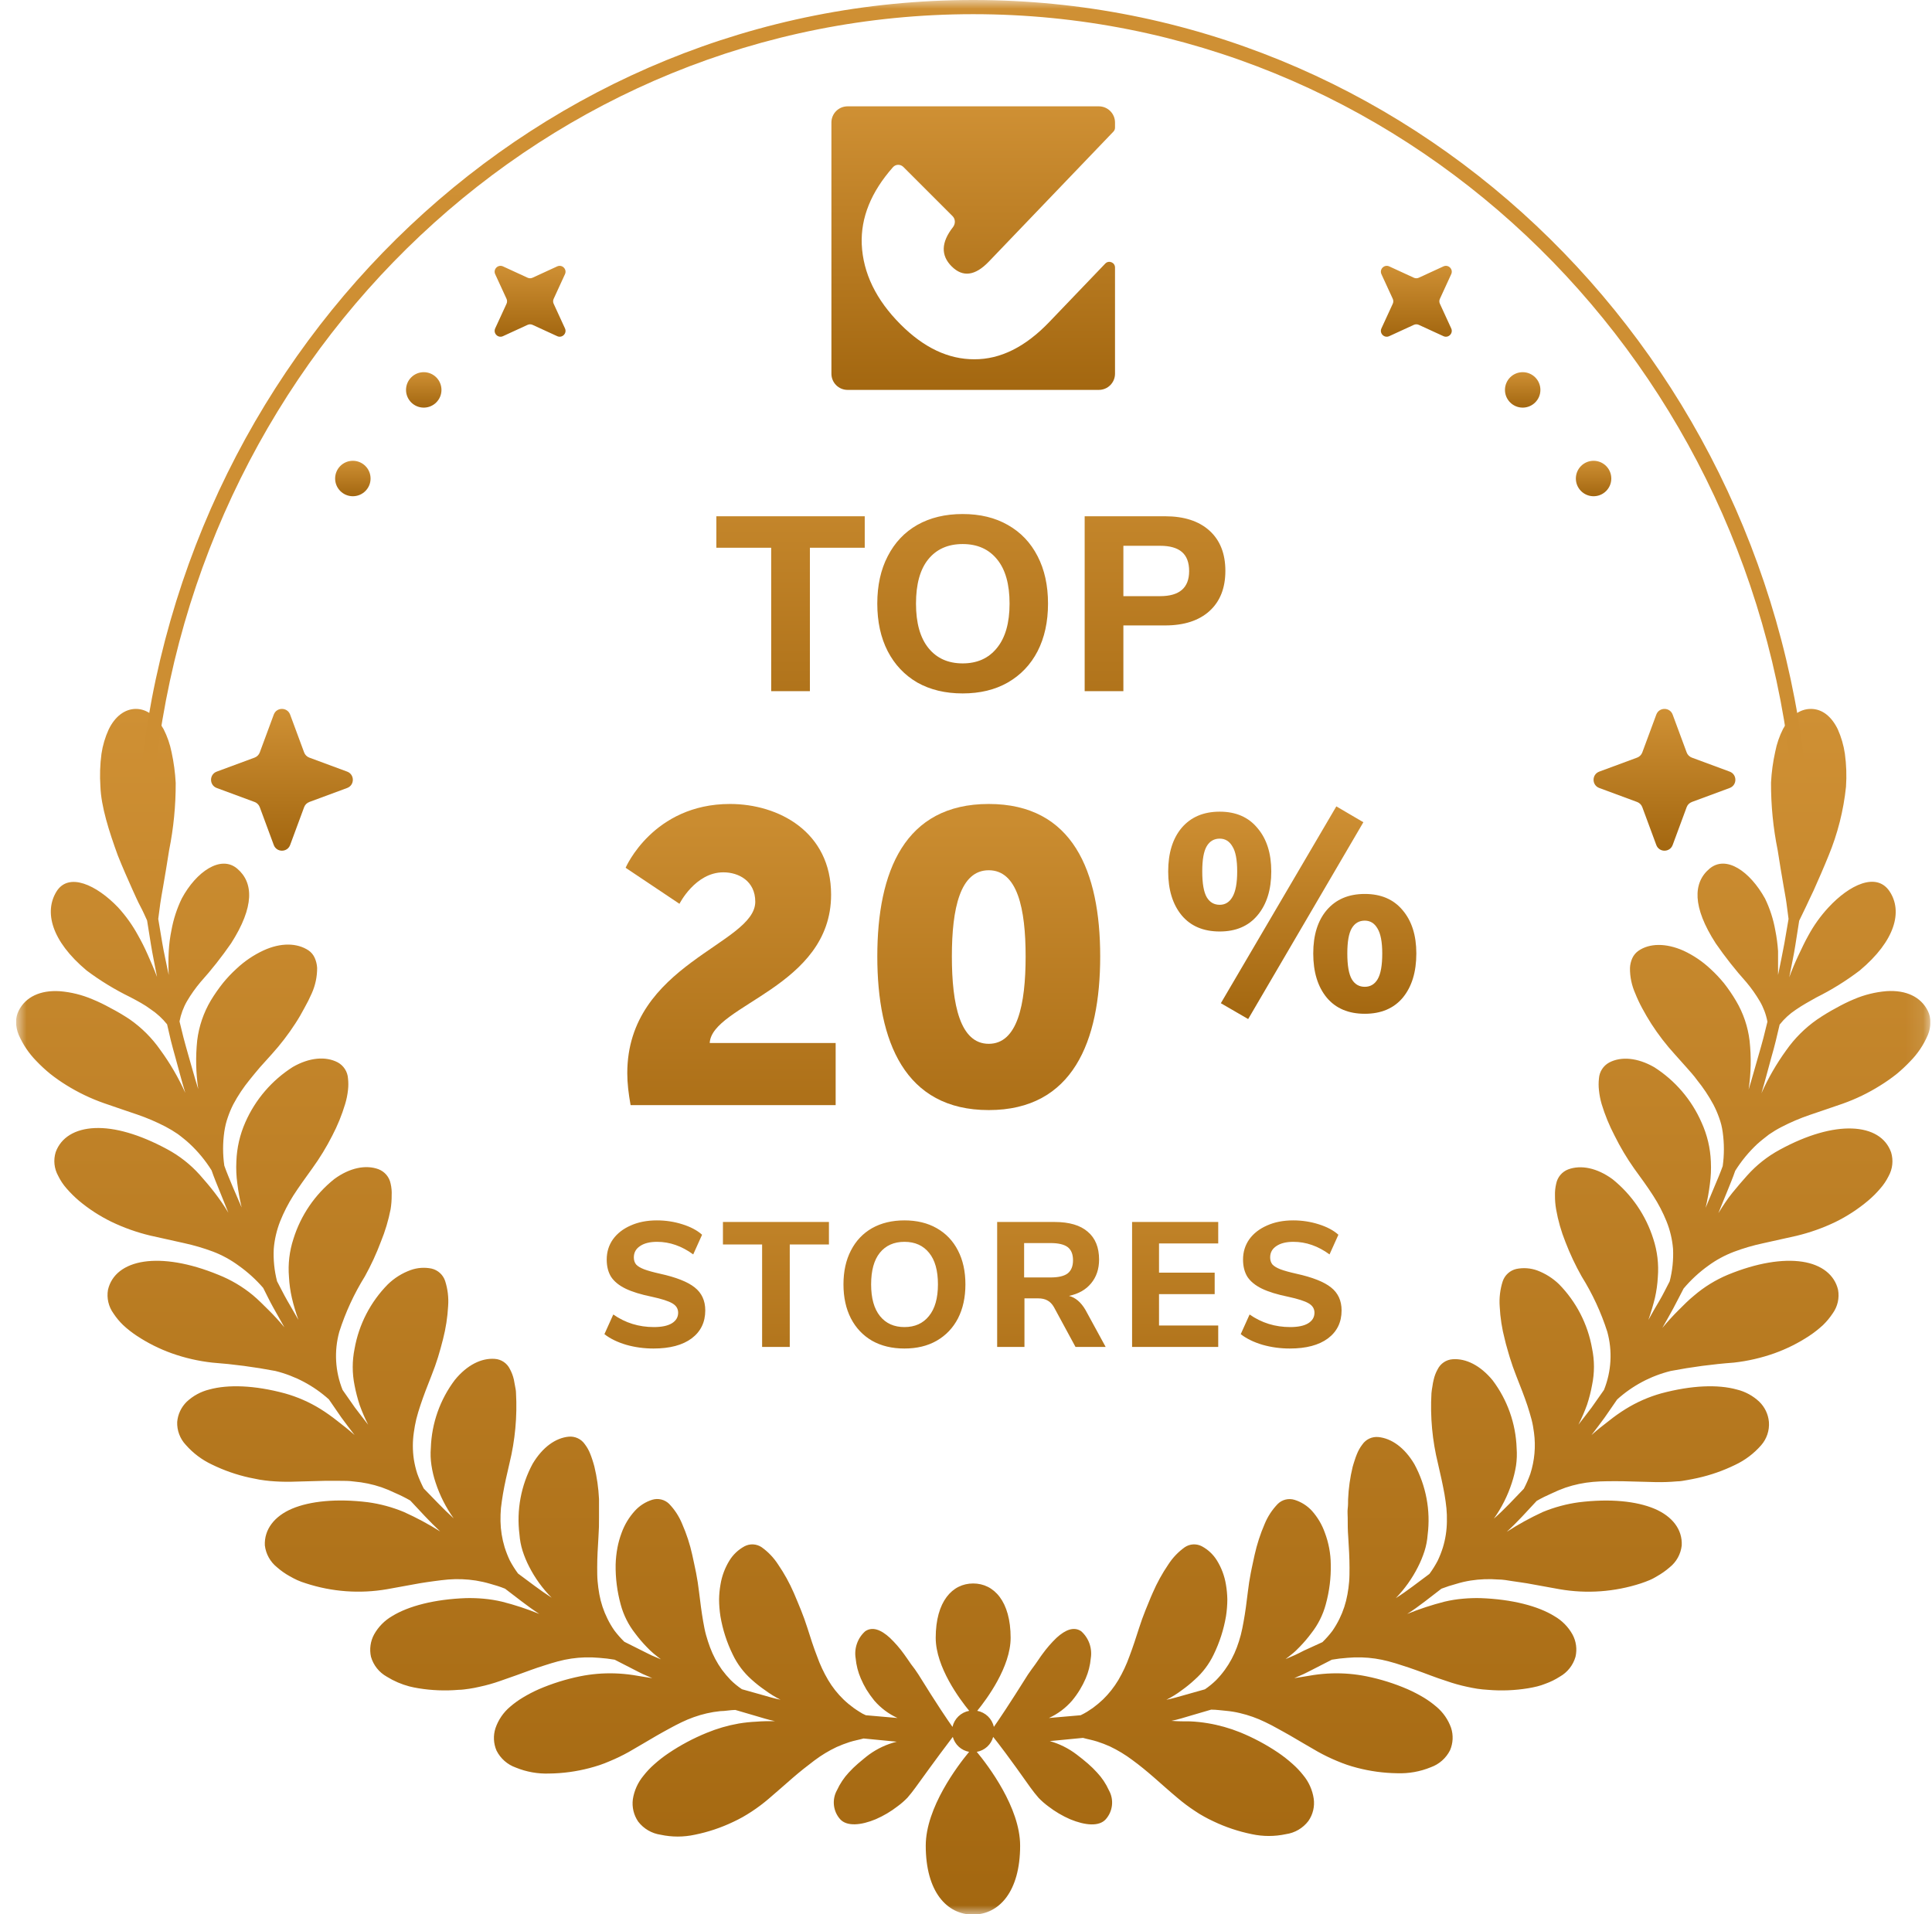 <svg xmlns="http://www.w3.org/2000/svg" fill="none" viewBox="0 0 109 108" height="108" width="109">
<g clip-path="url(#clip0_733_3921)">
<mask height="108" width="109" y="0" x="0" maskUnits="userSpaceOnUse" style="mask-type:luminance" id="mask0_733_3921">
<path fill="white" d="M108.907 0H0.907V108H108.907V0Z"></path>
</mask>
<g mask="url(#mask0_733_3921)">
<path fill="url(#paint0_linear_733_3921)" d="M108.763 57.034C108.37 56.245 107.534 55.853 106.435 55.925C105.806 55.977 105.19 56.129 104.609 56.376C104.264 56.52 103.928 56.685 103.603 56.869C103.226 57.069 102.861 57.291 102.509 57.531C101.835 58.003 101.249 58.588 100.776 59.261C100.227 60.019 99.758 60.831 99.377 61.685C99.584 60.99 99.757 60.315 99.934 59.67C100.023 59.349 100.116 59.037 100.188 58.725C100.26 58.413 100.332 58.109 100.404 57.814C100.662 57.486 100.972 57.201 101.321 56.971C101.676 56.726 102.078 56.502 102.479 56.279C103.339 55.851 104.157 55.343 104.922 54.761C106.938 53.074 107.348 51.42 106.612 50.303C105.877 49.185 104.339 49.919 103.151 51.21C102.708 51.689 102.328 52.221 102.018 52.795C101.832 53.124 101.663 53.487 101.477 53.879C101.291 54.271 101.114 54.685 100.945 55.144C101.076 54.47 101.207 53.879 101.291 53.327L101.507 51.952C101.63 51.699 101.756 51.429 101.896 51.146C102.035 50.864 102.162 50.56 102.318 50.252C102.597 49.628 102.889 48.962 103.164 48.283C103.677 47.041 104.009 45.731 104.148 44.394C104.19 43.773 104.169 43.148 104.085 42.53C104.015 42.053 103.88 41.588 103.683 41.147C103.328 40.422 102.804 40 102.166 40C101.528 40 100.987 40.422 100.602 41.118C100.392 41.529 100.242 41.968 100.154 42.421C100.027 42.992 99.948 43.574 99.918 44.158C99.913 45.44 100.039 46.719 100.294 47.975C100.399 48.667 100.518 49.362 100.632 50.025C100.687 50.353 100.754 50.678 100.793 50.982C100.831 51.285 100.869 51.581 100.907 51.851C100.843 52.226 100.767 52.694 100.674 53.213C100.581 53.732 100.45 54.343 100.315 55.014C100.315 54.537 100.315 54.09 100.315 53.668C100.289 53.273 100.237 52.88 100.159 52.492C100.049 51.87 99.855 51.267 99.579 50.699C98.734 49.173 97.39 48.228 96.452 49.012C95.514 49.797 95.468 51.167 96.799 53.23C97.329 53.998 97.908 54.732 98.531 55.427C98.815 55.765 99.069 56.126 99.292 56.507C99.497 56.861 99.64 57.247 99.715 57.65L99.491 58.556C99.415 58.864 99.317 59.172 99.229 59.492C99.043 60.125 98.865 60.796 98.654 61.479C98.789 60.567 98.808 59.642 98.709 58.725C98.614 57.932 98.355 57.168 97.948 56.481C97.743 56.132 97.514 55.796 97.264 55.477C97.031 55.193 96.778 54.925 96.507 54.676C96.057 54.253 95.542 53.904 94.981 53.643C93.984 53.2 93.063 53.221 92.446 53.643C92.292 53.749 92.169 53.895 92.091 54.065C92.013 54.24 91.968 54.429 91.96 54.621C91.955 55.117 92.058 55.607 92.26 56.059C92.375 56.348 92.508 56.63 92.657 56.903C92.809 57.186 92.978 57.477 93.164 57.768C93.559 58.38 94.004 58.958 94.496 59.497C94.724 59.754 94.952 60.003 95.159 60.239C95.366 60.475 95.582 60.711 95.742 60.939C96.094 61.372 96.403 61.836 96.668 62.327C96.792 62.565 96.899 62.811 96.989 63.065C97.035 63.195 97.078 63.326 97.112 63.461C97.145 63.596 97.171 63.731 97.192 63.883C97.281 64.518 97.281 65.162 97.192 65.797C97.052 66.189 96.888 66.573 96.723 66.961C96.558 67.349 96.397 67.75 96.228 68.151C96.335 67.687 96.416 67.24 96.469 66.809C96.526 66.39 96.544 65.967 96.524 65.544C96.494 64.779 96.315 64.027 95.996 63.33C95.435 62.05 94.505 60.965 93.325 60.214C92.378 59.674 91.461 59.598 90.789 59.952C90.624 60.041 90.485 60.17 90.384 60.327C90.282 60.484 90.223 60.664 90.21 60.85C90.185 61.072 90.185 61.295 90.21 61.517C90.237 61.781 90.288 62.042 90.362 62.297C90.549 62.913 90.794 63.511 91.093 64.081C91.411 64.724 91.779 65.342 92.192 65.928C92.589 66.472 92.957 66.978 93.27 67.467C93.566 67.925 93.818 68.409 94.022 68.914C94.222 69.41 94.346 69.933 94.39 70.466C94.419 71.084 94.355 71.702 94.2 72.3C94.009 72.663 93.832 73.038 93.621 73.393C93.409 73.747 93.198 74.114 92.999 74.477C93.147 74.055 93.27 73.633 93.367 73.241C93.456 72.851 93.511 72.455 93.532 72.056C93.59 71.331 93.504 70.601 93.278 69.909C92.861 68.582 92.06 67.408 90.975 66.535C90.096 65.894 89.192 65.717 88.473 65.983C88.301 66.05 88.148 66.159 88.03 66.301C87.912 66.442 87.832 66.612 87.797 66.793C87.745 67.009 87.722 67.232 87.729 67.455C87.727 67.716 87.748 67.977 87.793 68.235C87.903 68.864 88.079 69.481 88.317 70.074C88.574 70.745 88.881 71.396 89.234 72.022C89.842 72.998 90.328 74.044 90.679 75.139C90.98 76.226 90.914 77.382 90.493 78.428L89.796 79.419C89.555 79.748 89.297 80.064 89.052 80.385C89.237 80.022 89.4 79.647 89.538 79.263C89.658 78.9 89.753 78.53 89.821 78.154C89.964 77.471 89.964 76.766 89.821 76.083C89.58 74.714 88.929 73.45 87.953 72.457C87.601 72.119 87.184 71.857 86.728 71.685C86.35 71.549 85.942 71.52 85.549 71.6C85.371 71.641 85.207 71.727 85.072 71.85C84.937 71.972 84.837 72.128 84.779 72.3C84.633 72.756 84.576 73.236 84.61 73.713C84.641 74.343 84.737 74.968 84.898 75.577C84.936 75.746 84.982 75.919 85.033 76.088C85.084 76.256 85.126 76.429 85.181 76.598C85.287 76.939 85.405 77.285 85.54 77.623C85.777 78.226 85.997 78.778 86.174 79.31C86.259 79.575 86.339 79.837 86.406 80.09C86.474 80.343 86.512 80.592 86.546 80.841C86.65 81.619 86.579 82.412 86.339 83.16C86.236 83.449 86.113 83.731 85.971 84.004C85.418 84.577 84.881 85.167 84.281 85.69C84.717 85.076 85.058 84.399 85.291 83.683C85.398 83.361 85.478 83.031 85.532 82.696C85.579 82.372 85.59 82.044 85.566 81.718C85.52 80.33 85.046 78.989 84.209 77.88C83.512 77.037 82.7 76.64 81.956 76.695C81.778 76.707 81.606 76.765 81.458 76.865C81.31 76.964 81.19 77.1 81.111 77.26C81.006 77.447 80.929 77.649 80.883 77.859C80.853 77.978 80.831 78.099 80.815 78.222C80.79 78.351 80.772 78.482 80.76 78.614C80.685 79.948 80.808 81.285 81.128 82.582C81.272 83.198 81.398 83.767 81.496 84.311C81.542 84.581 81.58 84.847 81.606 85.108C81.629 85.356 81.637 85.606 81.631 85.855C81.625 86.352 81.549 86.847 81.403 87.323C81.323 87.576 81.226 87.825 81.111 88.065C80.975 88.323 80.82 88.572 80.646 88.807C80.012 89.271 79.404 89.764 78.749 90.173C79.25 89.656 79.67 89.066 79.995 88.423C80.143 88.134 80.267 87.834 80.367 87.525C80.463 87.225 80.522 86.915 80.545 86.601C80.719 85.228 80.457 83.834 79.797 82.616C79.239 81.671 78.499 81.157 77.764 81.085C77.589 81.068 77.413 81.098 77.254 81.172C77.095 81.247 76.959 81.362 76.86 81.507C76.731 81.674 76.628 81.859 76.551 82.055C76.504 82.167 76.464 82.281 76.428 82.397C76.386 82.515 76.353 82.637 76.314 82.768C76.169 83.368 76.083 83.981 76.057 84.598C76.057 84.767 76.057 84.944 76.035 85.121C76.014 85.298 76.035 85.467 76.035 85.644C76.035 85.994 76.035 86.357 76.065 86.719C76.103 87.335 76.137 87.909 76.137 88.453C76.137 88.723 76.137 88.988 76.116 89.241C76.096 89.486 76.064 89.73 76.019 89.971C75.933 90.449 75.781 90.914 75.566 91.35C75.451 91.584 75.318 91.81 75.169 92.025C74.999 92.249 74.812 92.46 74.611 92.657L73.559 93.138C73.39 93.222 73.221 93.315 73.048 93.391L72.528 93.615C72.676 93.505 72.815 93.391 72.95 93.282C73.086 93.172 73.208 93.041 73.331 92.919C73.563 92.68 73.779 92.427 73.977 92.16C74.359 91.677 74.638 91.121 74.797 90.528C75.001 89.792 75.096 89.03 75.08 88.267C75.074 87.658 74.961 87.054 74.746 86.483C74.586 86.03 74.34 85.612 74.02 85.252C73.753 84.96 73.413 84.745 73.035 84.628C72.871 84.577 72.696 84.572 72.529 84.613C72.363 84.653 72.21 84.739 72.088 84.86C71.772 85.186 71.521 85.57 71.349 85.99C71.105 86.553 70.916 87.137 70.782 87.736C70.744 87.904 70.706 88.073 70.672 88.246C70.639 88.419 70.596 88.584 70.567 88.752C70.499 89.098 70.444 89.457 70.402 89.815C70.33 90.418 70.258 90.979 70.161 91.502C70.115 91.763 70.064 92.021 70.001 92.261C69.937 92.501 69.865 92.729 69.781 92.953C69.614 93.403 69.387 93.829 69.105 94.218C68.956 94.424 68.792 94.618 68.614 94.8C68.419 94.991 68.207 95.165 67.98 95.319L66.873 95.631C66.51 95.732 66.159 95.841 65.804 95.909C66.109 95.758 66.399 95.579 66.67 95.373C66.93 95.189 67.177 94.987 67.41 94.77C67.855 94.376 68.215 93.897 68.471 93.362C68.805 92.677 69.04 91.949 69.168 91.198C69.217 90.883 69.243 90.564 69.244 90.245C69.239 89.962 69.212 89.68 69.164 89.402C69.085 88.922 68.913 88.462 68.657 88.048C68.45 87.713 68.158 87.438 67.811 87.251C67.661 87.171 67.491 87.133 67.32 87.142C67.15 87.151 66.985 87.206 66.844 87.301C66.475 87.564 66.159 87.895 65.914 88.276C65.569 88.782 65.273 89.32 65.031 89.882C64.963 90.038 64.891 90.199 64.828 90.363C64.764 90.528 64.692 90.684 64.629 90.848C64.498 91.173 64.376 91.51 64.266 91.856C64.084 92.425 63.911 92.957 63.725 93.446C63.558 93.915 63.347 94.367 63.095 94.796C62.855 95.197 62.564 95.566 62.229 95.892C62.049 96.063 61.858 96.222 61.658 96.369L61.328 96.588L61.151 96.689L60.969 96.782L59.177 96.938C59.68 96.709 60.127 96.373 60.487 95.955C60.651 95.759 60.799 95.55 60.931 95.331C61.052 95.131 61.16 94.922 61.252 94.707C61.408 94.345 61.505 93.961 61.54 93.568C61.585 93.289 61.559 93.003 61.465 92.736C61.37 92.469 61.21 92.23 60.999 92.042C60.597 91.772 60.124 91.941 59.604 92.417C59.314 92.697 59.05 93.002 58.814 93.328C58.679 93.505 58.56 93.703 58.417 93.897C58.273 94.091 58.133 94.285 57.994 94.488C56.92 96.2 56.35 97.043 56.071 97.44C56.022 97.213 55.906 97.006 55.739 96.845C55.572 96.684 55.361 96.575 55.133 96.533C55.665 95.879 57.018 94.062 57.018 92.413C57.018 90.359 56.08 89.347 54.905 89.347C53.73 89.347 52.791 90.359 52.791 92.413C52.791 94.062 54.144 95.879 54.681 96.533C54.452 96.575 54.24 96.683 54.072 96.845C53.905 97.006 53.788 97.213 53.738 97.44C53.464 97.056 52.893 96.221 51.819 94.488C51.689 94.284 51.548 94.087 51.397 93.897C51.257 93.703 51.135 93.505 51 93.328C50.765 93.001 50.5 92.696 50.209 92.417C49.69 91.941 49.216 91.772 48.815 92.042C48.603 92.23 48.443 92.469 48.349 92.736C48.254 93.003 48.228 93.289 48.274 93.568C48.31 93.961 48.409 94.345 48.565 94.707C48.657 94.922 48.763 95.131 48.882 95.331C49.017 95.548 49.165 95.757 49.326 95.955C49.687 96.373 50.134 96.709 50.636 96.938L48.849 96.782L48.663 96.693L48.489 96.588C48.375 96.516 48.265 96.445 48.16 96.369C47.959 96.223 47.768 96.064 47.589 95.892C47.253 95.567 46.961 95.198 46.723 94.796C46.47 94.367 46.259 93.915 46.093 93.446C45.903 92.957 45.73 92.425 45.552 91.856C45.442 91.51 45.32 91.173 45.189 90.848C45.121 90.684 45.058 90.523 44.99 90.363C44.922 90.203 44.855 90.038 44.787 89.882C44.543 89.32 44.246 88.782 43.9 88.276C43.654 87.895 43.339 87.564 42.97 87.301C42.828 87.206 42.664 87.151 42.493 87.142C42.322 87.133 42.153 87.171 42.002 87.251C41.656 87.439 41.364 87.713 41.157 88.048C40.901 88.462 40.728 88.922 40.65 89.402C40.6 89.68 40.573 89.962 40.569 90.245C40.571 90.564 40.596 90.883 40.645 91.198C40.772 91.949 41.007 92.678 41.343 93.362C41.598 93.897 41.959 94.376 42.404 94.77C42.645 94.988 42.9 95.19 43.169 95.373C43.441 95.576 43.731 95.754 44.035 95.905C43.68 95.837 43.329 95.728 42.966 95.626L41.858 95.314C41.631 95.162 41.419 94.988 41.224 94.796C41.047 94.613 40.882 94.418 40.73 94.214C40.451 93.824 40.225 93.398 40.058 92.948C39.974 92.725 39.902 92.497 39.834 92.257C39.766 92.016 39.72 91.759 39.673 91.498C39.581 90.971 39.509 90.41 39.437 89.811C39.395 89.452 39.34 89.094 39.272 88.748C39.238 88.579 39.204 88.406 39.166 88.242C39.128 88.077 39.094 87.9 39.056 87.732C38.924 87.132 38.733 86.548 38.486 85.986C38.315 85.566 38.065 85.182 37.751 84.855C37.628 84.735 37.475 84.649 37.307 84.609C37.14 84.568 36.964 84.573 36.8 84.623C36.423 84.741 36.085 84.956 35.819 85.248C35.491 85.608 35.237 86.029 35.071 86.487C34.968 86.761 34.889 87.043 34.834 87.331C34.776 87.644 34.742 87.961 34.733 88.28C34.721 89.043 34.818 89.804 35.02 90.54C35.18 91.134 35.459 91.689 35.84 92.172C36.039 92.439 36.255 92.693 36.487 92.931C36.607 93.059 36.734 93.18 36.867 93.294C37.002 93.408 37.146 93.518 37.29 93.627L36.77 93.408C36.597 93.328 36.432 93.239 36.259 93.155L35.223 92.636C35.021 92.44 34.835 92.229 34.665 92.004C34.515 91.79 34.382 91.564 34.268 91.329C34.052 90.893 33.898 90.429 33.812 89.95C33.77 89.71 33.736 89.469 33.715 89.22C33.693 88.972 33.693 88.702 33.693 88.432C33.693 87.888 33.727 87.314 33.765 86.698C33.791 86.336 33.799 85.973 33.795 85.623C33.795 85.446 33.795 85.273 33.795 85.1C33.795 84.927 33.795 84.746 33.795 84.577C33.765 83.96 33.677 83.347 33.533 82.747C33.499 82.616 33.461 82.494 33.423 82.376C33.385 82.257 33.343 82.139 33.3 82.034C33.224 81.838 33.12 81.653 32.992 81.486C32.892 81.341 32.754 81.226 32.595 81.152C32.435 81.078 32.259 81.048 32.083 81.064C31.348 81.136 30.613 81.65 30.05 82.595C29.394 83.814 29.134 85.207 29.307 86.58C29.33 86.895 29.389 87.207 29.484 87.508C29.583 87.816 29.707 88.115 29.856 88.402C30.185 89.047 30.613 89.638 31.124 90.152C30.469 89.731 29.856 89.25 29.226 88.786C29.054 88.551 28.898 88.305 28.762 88.048C28.647 87.806 28.55 87.556 28.47 87.301C28.325 86.825 28.247 86.331 28.237 85.834C28.233 85.585 28.242 85.336 28.263 85.087C28.294 84.826 28.332 84.56 28.377 84.29C28.47 83.746 28.601 83.177 28.745 82.561C29.062 81.263 29.186 79.926 29.112 78.593C29.112 78.454 29.078 78.327 29.057 78.2C29.036 78.074 29.015 77.952 28.99 77.838C28.942 77.629 28.865 77.427 28.762 77.239C28.683 77.079 28.563 76.943 28.415 76.844C28.266 76.744 28.094 76.686 27.916 76.674C27.168 76.619 26.357 77.011 25.664 77.859C24.826 78.968 24.353 80.308 24.307 81.697C24.28 82.023 24.292 82.351 24.341 82.675C24.391 83.01 24.47 83.341 24.578 83.662C24.813 84.38 25.157 85.058 25.596 85.674C25.004 85.142 24.468 84.556 23.906 83.987C23.765 83.713 23.642 83.432 23.538 83.143C23.454 82.881 23.391 82.613 23.348 82.342C23.274 81.838 23.274 81.327 23.348 80.824C23.382 80.571 23.428 80.321 23.487 80.073C23.551 79.816 23.631 79.554 23.72 79.288C23.897 78.753 24.113 78.2 24.349 77.602C24.485 77.264 24.607 76.918 24.713 76.577C24.764 76.408 24.81 76.239 24.861 76.067C24.911 75.894 24.954 75.725 24.996 75.556C25.153 74.946 25.249 74.321 25.283 73.692C25.318 73.215 25.261 72.735 25.114 72.279C25.057 72.106 24.956 71.951 24.822 71.829C24.687 71.706 24.523 71.62 24.345 71.579C23.952 71.499 23.544 71.528 23.166 71.664C22.683 71.839 22.244 72.115 21.877 72.473C20.9 73.466 20.248 74.73 20.005 76.1C19.865 76.785 19.865 77.49 20.005 78.175C20.077 78.549 20.173 78.918 20.292 79.28C20.428 79.659 20.588 80.03 20.77 80.389C20.525 80.064 20.267 79.752 20.026 79.424L19.329 78.428C18.908 77.383 18.842 76.229 19.143 75.143C19.493 74.048 19.977 73 20.584 72.022C20.933 71.393 21.235 70.739 21.488 70.065C21.731 69.472 21.915 68.856 22.038 68.227C22.079 67.969 22.099 67.707 22.097 67.446C22.109 67.224 22.089 67.001 22.038 66.784C22.002 66.603 21.921 66.434 21.802 66.292C21.683 66.151 21.53 66.041 21.357 65.974C20.643 65.709 19.734 65.886 18.86 66.527C17.772 67.397 16.97 68.572 16.556 69.901C16.329 70.592 16.243 71.322 16.303 72.047C16.323 72.448 16.379 72.846 16.468 73.237C16.565 73.658 16.687 74.051 16.835 74.472L16.21 73.388C16.003 73.03 15.825 72.659 15.631 72.296C15.477 71.698 15.414 71.079 15.445 70.462C15.489 69.928 15.612 69.404 15.808 68.906C16.009 68.405 16.256 67.924 16.544 67.467C16.856 66.982 17.224 66.472 17.617 65.928C18.041 65.343 18.418 64.725 18.745 64.081C19.044 63.511 19.287 62.913 19.472 62.297C19.55 62.039 19.604 61.776 19.633 61.508C19.659 61.287 19.659 61.063 19.633 60.842C19.62 60.656 19.56 60.476 19.458 60.319C19.357 60.162 19.218 60.033 19.054 59.944C18.373 59.589 17.456 59.665 16.518 60.205C15.337 60.957 14.406 62.041 13.843 63.322C13.535 64.017 13.363 64.764 13.336 65.523C13.314 65.946 13.332 66.369 13.391 66.788C13.444 67.224 13.525 67.671 13.632 68.129L13.12 66.94C12.96 66.548 12.791 66.164 12.655 65.772C12.564 65.137 12.564 64.492 12.655 63.857C12.677 63.714 12.702 63.579 12.736 63.436C12.77 63.292 12.812 63.17 12.854 63.043C12.939 62.792 13.042 62.547 13.163 62.31C13.425 61.818 13.736 61.354 14.088 60.922C14.27 60.694 14.464 60.462 14.667 60.222L15.335 59.48C15.823 58.94 16.267 58.362 16.662 57.751C16.852 57.46 17.021 57.169 17.169 56.886C17.325 56.613 17.466 56.331 17.592 56.043C17.794 55.59 17.896 55.1 17.892 54.605C17.88 54.413 17.834 54.224 17.756 54.048C17.681 53.878 17.56 53.731 17.406 53.626C16.772 53.204 15.851 53.175 14.87 53.626C14.309 53.886 13.794 54.235 13.344 54.659C13.071 54.907 12.817 55.175 12.584 55.461C12.332 55.778 12.1 56.11 11.891 56.456C11.484 57.145 11.224 57.91 11.126 58.704C11.031 59.619 11.05 60.543 11.185 61.453C10.969 60.77 10.792 60.104 10.606 59.467C10.521 59.151 10.424 58.839 10.348 58.531C10.272 58.223 10.2 57.924 10.128 57.633C10.204 57.231 10.347 56.844 10.551 56.49C10.775 56.109 11.031 55.748 11.316 55.41C11.935 54.72 12.509 53.992 13.036 53.23C14.367 51.151 14.304 49.793 13.382 49.012C12.461 48.232 11.075 49.173 10.255 50.699C9.98 51.268 9.784 51.871 9.672 52.492C9.593 52.88 9.542 53.273 9.52 53.668C9.496 54.117 9.496 54.566 9.52 55.014C9.384 54.343 9.245 53.748 9.156 53.213L8.928 51.851C8.962 51.581 9 51.29 9.042 50.982C9.084 50.674 9.148 50.353 9.203 50.025C9.317 49.362 9.435 48.667 9.541 47.975C9.793 46.725 9.917 45.454 9.913 44.179C9.882 43.595 9.804 43.014 9.68 42.442C9.59 41.989 9.438 41.55 9.228 41.139C8.827 40.422 8.29 40 7.669 40C7.047 40 6.485 40.422 6.13 41.164C5.932 41.598 5.795 42.058 5.725 42.53C5.643 43.143 5.624 43.761 5.665 44.378C5.703 45.504 6.151 46.908 6.646 48.266C6.916 48.945 7.212 49.611 7.491 50.235C7.635 50.543 7.762 50.847 7.914 51.13C8.066 51.412 8.18 51.682 8.298 51.935C8.358 52.31 8.434 52.779 8.518 53.31C8.603 53.841 8.734 54.453 8.86 55.127C8.696 54.681 8.518 54.284 8.332 53.862C8.146 53.441 7.977 53.112 7.791 52.783C7.48 52.21 7.1 51.677 6.659 51.197C5.45 49.932 3.865 49.19 3.18 50.316C2.496 51.442 2.876 53.074 4.888 54.761C5.658 55.338 6.482 55.84 7.347 56.262C7.77 56.486 8.15 56.684 8.51 56.954C8.857 57.187 9.166 57.471 9.427 57.797L9.638 58.708C9.71 59.016 9.807 59.332 9.892 59.653C10.073 60.298 10.242 60.973 10.454 61.664C10.069 60.809 9.596 59.996 9.042 59.239C8.572 58.565 7.985 57.98 7.309 57.51C6.958 57.277 6.594 57.063 6.219 56.869C5.891 56.686 5.553 56.522 5.205 56.38C4.624 56.133 4.008 55.981 3.379 55.929C2.28 55.857 1.439 56.249 1.05 57.038C0.954 57.235 0.905 57.452 0.907 57.671C0.909 57.914 0.958 58.154 1.05 58.379C1.29 58.932 1.629 59.437 2.052 59.868C2.295 60.123 2.553 60.362 2.825 60.585C3.121 60.819 3.43 61.036 3.751 61.234C4.416 61.647 5.125 61.987 5.864 62.246L6.836 62.58L7.74 62.887C8.286 63.074 8.817 63.301 9.33 63.566C9.571 63.693 9.806 63.834 10.031 63.988C10.141 64.068 10.251 64.157 10.361 64.245C10.471 64.334 10.585 64.427 10.69 64.528C11.171 64.974 11.59 65.482 11.937 66.038C12.072 66.434 12.237 66.826 12.398 67.223L12.884 68.429C12.634 68.007 12.372 67.64 12.102 67.286C11.831 66.932 11.548 66.607 11.278 66.299C10.752 65.71 10.127 65.218 9.431 64.844C7.867 64.001 6.473 63.604 5.353 63.651C4.233 63.697 3.442 64.182 3.142 65.009C3.073 65.231 3.05 65.465 3.075 65.696C3.1 65.927 3.172 66.151 3.286 66.354C3.41 66.609 3.568 66.846 3.755 67.058C3.968 67.303 4.198 67.531 4.444 67.742C5.004 68.213 5.62 68.613 6.278 68.935C6.983 69.275 7.723 69.538 8.484 69.719L10.378 70.141C10.935 70.262 11.483 70.422 12.017 70.622C12.529 70.818 13.013 71.082 13.454 71.406C13.969 71.77 14.438 72.195 14.849 72.671C15.039 73.043 15.217 73.422 15.424 73.789L16.045 74.894C15.753 74.544 15.457 74.219 15.153 73.92C14.849 73.62 14.566 73.329 14.261 73.076C13.678 72.595 13.022 72.208 12.317 71.929C10.674 71.254 9.215 71.027 8.117 71.191C7.018 71.356 6.291 71.917 6.092 72.777C6.052 73.008 6.059 73.246 6.112 73.474C6.165 73.703 6.263 73.919 6.401 74.11C6.557 74.346 6.738 74.565 6.942 74.763C7.182 74.987 7.441 75.191 7.715 75.371C8.329 75.778 8.991 76.109 9.685 76.358C10.425 76.622 11.194 76.799 11.975 76.885C13.171 76.975 14.36 77.133 15.538 77.357C16.66 77.636 17.696 78.187 18.555 78.96L19.257 79.98C19.498 80.317 19.756 80.642 20.005 80.971C19.684 80.684 19.35 80.423 19.029 80.174C18.722 79.93 18.402 79.703 18.069 79.495C17.448 79.112 16.777 78.819 16.075 78.622C14.359 78.158 12.863 78.112 11.806 78.403C11.331 78.52 10.895 78.757 10.538 79.09C10.226 79.394 10.034 79.8 9.997 80.233C9.988 80.47 10.026 80.707 10.11 80.929C10.193 81.152 10.32 81.355 10.483 81.528C10.893 81.995 11.395 82.373 11.958 82.637C12.631 82.966 13.34 83.214 14.071 83.375C14.263 83.417 14.453 83.455 14.642 83.489C14.836 83.523 15.039 83.544 15.233 83.565C15.628 83.6 16.025 83.614 16.421 83.607L18.31 83.556C18.602 83.556 18.876 83.556 19.155 83.556C19.434 83.556 19.705 83.556 19.967 83.594C20.497 83.639 21.019 83.749 21.522 83.919C21.788 84.012 22.047 84.12 22.3 84.244C22.589 84.368 22.871 84.509 23.145 84.666C23.703 85.26 24.244 85.863 24.835 86.412C24.177 85.998 23.491 85.63 22.781 85.311C22.133 85.042 21.453 84.858 20.757 84.763C18.982 84.543 17.486 84.704 16.484 85.125C15.483 85.547 14.9 86.298 14.942 87.2C15 87.684 15.246 88.126 15.627 88.432C15.847 88.625 16.088 88.795 16.345 88.938C16.48 89.014 16.624 89.09 16.768 89.157C16.911 89.225 17.084 89.284 17.254 89.338C18.73 89.821 20.303 89.935 21.835 89.671L23.669 89.338C23.952 89.292 24.223 89.25 24.489 89.216C24.755 89.182 25.026 89.144 25.288 89.123C25.808 89.082 26.331 89.102 26.847 89.182C27.118 89.226 27.387 89.286 27.65 89.364C27.929 89.44 28.216 89.528 28.495 89.642C29.138 90.127 29.763 90.637 30.427 91.067C29.74 90.785 29.034 90.553 28.314 90.372C27.977 90.293 27.635 90.238 27.291 90.207C26.961 90.177 26.629 90.166 26.298 90.173C24.51 90.237 23.048 90.62 22.122 91.19C21.698 91.436 21.348 91.791 21.108 92.219C20.898 92.605 20.835 93.055 20.93 93.484C21.068 93.961 21.388 94.364 21.822 94.606C22.215 94.85 22.642 95.035 23.09 95.154C23.255 95.196 23.428 95.23 23.605 95.26C24.357 95.383 25.121 95.413 25.879 95.348C26.074 95.348 26.268 95.314 26.467 95.289C26.665 95.264 26.864 95.217 27.058 95.175C27.45 95.092 27.835 94.983 28.212 94.85C28.846 94.631 29.412 94.429 29.945 94.231C30.211 94.133 30.465 94.049 30.722 93.969C30.98 93.889 31.23 93.805 31.483 93.741C31.978 93.608 32.488 93.533 33 93.518C33.268 93.51 33.536 93.518 33.803 93.543C34.096 93.563 34.389 93.598 34.678 93.648L35.739 94.192C35.916 94.281 36.09 94.374 36.267 94.458L36.8 94.69L36.246 94.602C36.06 94.576 35.887 94.538 35.709 94.513C35.366 94.462 35.021 94.431 34.674 94.42C34.02 94.401 33.367 94.456 32.726 94.585C31.928 94.748 31.149 94.992 30.401 95.314C30.088 95.452 29.785 95.61 29.493 95.787C29.24 95.939 29.001 96.112 28.778 96.305C28.399 96.625 28.114 97.042 27.954 97.511C27.819 97.926 27.84 98.376 28.013 98.777C28.238 99.224 28.627 99.567 29.1 99.734C29.699 99.98 30.345 100.095 30.993 100.071C31.758 100.062 32.519 99.958 33.258 99.764C33.448 99.713 33.639 99.658 33.829 99.595C34.019 99.532 34.209 99.456 34.395 99.376C34.766 99.223 35.127 99.048 35.477 98.853C36.047 98.528 36.559 98.216 37.041 97.938C37.282 97.798 37.514 97.672 37.746 97.545C37.979 97.419 38.211 97.292 38.444 97.183C38.898 96.962 39.376 96.792 39.868 96.677C40.123 96.618 40.381 96.576 40.641 96.55C40.907 96.55 41.195 96.487 41.486 96.483L42.623 96.816C42.995 96.925 43.359 97.043 43.726 97.115C43.359 97.115 43.012 97.115 42.67 97.145C42.337 97.16 42.005 97.195 41.677 97.25C41.056 97.359 40.45 97.536 39.868 97.777C39.113 98.085 38.392 98.469 37.717 98.924C37.432 99.116 37.161 99.327 36.905 99.557C36.684 99.751 36.482 99.966 36.301 100.198C35.987 100.577 35.781 101.033 35.705 101.518C35.645 101.962 35.752 102.413 36.005 102.783C36.314 103.186 36.77 103.453 37.273 103.525C37.907 103.662 38.562 103.662 39.196 103.525C39.947 103.374 40.677 103.13 41.368 102.8C41.546 102.716 41.723 102.627 41.896 102.53C42.07 102.433 42.243 102.323 42.412 102.214C42.746 101.994 43.067 101.753 43.371 101.493C43.866 101.071 44.305 100.679 44.719 100.32C45.134 99.962 45.527 99.65 45.937 99.342C46.332 99.043 46.757 98.786 47.205 98.574C47.438 98.47 47.676 98.379 47.919 98.3C48.045 98.262 48.172 98.224 48.308 98.195L48.51 98.148L48.722 98.094L50.594 98.275C50.034 98.414 49.506 98.659 49.039 98.996C48.806 99.165 48.616 99.342 48.401 99.515C48.219 99.672 48.047 99.84 47.885 100.017C47.612 100.311 47.389 100.647 47.221 101.012C47.077 101.269 47.017 101.565 47.049 101.858C47.081 102.152 47.203 102.428 47.399 102.648C47.779 103.07 48.587 102.994 49.411 102.648C49.848 102.458 50.259 102.215 50.636 101.923C50.836 101.777 51.022 101.615 51.194 101.438C51.35 101.257 51.502 101.067 51.642 100.873C52.859 99.186 53.48 98.363 53.755 98.005C53.813 98.218 53.93 98.41 54.093 98.56C54.257 98.709 54.459 98.809 54.676 98.848C54.042 99.612 52.229 101.99 52.229 104.141C52.229 106.743 53.421 108.03 54.892 108.03C56.363 108.03 57.554 106.743 57.554 104.141C57.554 101.99 55.741 99.612 55.108 98.848C55.326 98.81 55.529 98.71 55.693 98.561C55.857 98.411 55.975 98.219 56.033 98.005C56.316 98.355 56.929 99.152 58.146 100.877C58.286 101.071 58.438 101.261 58.594 101.442C58.764 101.619 58.95 101.781 59.148 101.927C59.526 102.218 59.94 102.462 60.377 102.652C61.223 103.002 62.009 103.074 62.385 102.652C62.581 102.432 62.703 102.156 62.735 101.863C62.767 101.569 62.707 101.274 62.562 101.016C62.397 100.65 62.173 100.314 61.899 100.021C61.739 99.843 61.568 99.676 61.388 99.519C61.193 99.346 60.965 99.169 60.745 99C60.292 98.654 59.777 98.396 59.228 98.241L61.1 98.06L61.312 98.115L61.51 98.161C61.645 98.191 61.772 98.228 61.899 98.266C62.143 98.344 62.383 98.436 62.617 98.541C63.065 98.754 63.489 99.011 63.885 99.308C64.308 99.616 64.684 99.928 65.098 100.287C65.512 100.645 65.943 101.041 66.446 101.459C66.752 101.719 67.074 101.96 67.41 102.18C67.576 102.294 67.748 102.4 67.925 102.496C68.099 102.593 68.272 102.682 68.454 102.766C69.144 103.096 69.872 103.339 70.622 103.492C71.257 103.629 71.914 103.629 72.549 103.492C73.053 103.421 73.509 103.154 73.817 102.749C74.074 102.381 74.181 101.929 74.117 101.484C74.044 100.999 73.84 100.542 73.525 100.164C73.343 99.932 73.139 99.718 72.917 99.523C72.662 99.295 72.392 99.083 72.109 98.891C71.434 98.436 70.713 98.051 69.958 97.743C69.373 97.508 68.764 97.337 68.141 97.233C67.812 97.178 67.481 97.143 67.148 97.128C66.805 97.128 66.459 97.128 66.091 97.098C66.459 97.026 66.822 96.909 67.194 96.799L68.331 96.466C68.631 96.466 68.919 96.512 69.176 96.533C69.437 96.557 69.695 96.599 69.95 96.66C70.442 96.775 70.92 96.945 71.374 97.166C71.606 97.275 71.839 97.398 72.071 97.528C72.304 97.659 72.536 97.781 72.777 97.921C73.259 98.199 73.77 98.511 74.345 98.836C74.694 99.031 75.053 99.206 75.423 99.359C75.609 99.439 75.799 99.51 75.993 99.578C76.188 99.645 76.369 99.696 76.56 99.747C77.301 99.941 78.063 100.045 78.829 100.055C79.477 100.078 80.123 99.963 80.722 99.717C81.194 99.549 81.582 99.206 81.808 98.76C81.981 98.359 82.002 97.91 81.868 97.495C81.704 97.032 81.419 96.621 81.043 96.305C80.82 96.113 80.581 95.94 80.329 95.787C80.035 95.611 79.73 95.453 79.416 95.314C78.669 94.991 77.89 94.746 77.092 94.585C76.451 94.456 75.797 94.401 75.144 94.42C74.797 94.431 74.451 94.462 74.108 94.513C73.931 94.538 73.758 94.576 73.572 94.602L73.018 94.69L73.55 94.458C73.728 94.374 73.901 94.281 74.079 94.192L75.14 93.648C75.429 93.598 75.721 93.563 76.014 93.543C76.281 93.518 76.549 93.51 76.817 93.518C77.332 93.533 77.842 93.608 78.339 93.741C78.59 93.806 78.843 93.882 79.1 93.969C79.353 94.049 79.611 94.133 79.877 94.231C80.41 94.416 80.976 94.652 81.606 94.85C81.983 94.983 82.368 95.091 82.759 95.175C82.958 95.217 83.157 95.26 83.355 95.289C83.554 95.319 83.748 95.335 83.943 95.348C84.701 95.413 85.465 95.383 86.216 95.26C86.394 95.23 86.563 95.196 86.732 95.154C86.89 95.114 87.045 95.063 87.197 95.002C87.479 94.901 87.748 94.768 88 94.606C88.432 94.363 88.751 93.96 88.887 93.484C88.987 93.055 88.925 92.605 88.714 92.219C88.474 91.79 88.122 91.435 87.695 91.19C86.774 90.62 85.308 90.237 83.52 90.173C83.19 90.166 82.86 90.177 82.531 90.207C82.185 90.237 81.842 90.292 81.504 90.372C80.785 90.555 80.079 90.787 79.391 91.067C80.063 90.646 80.68 90.127 81.323 89.642C81.599 89.536 81.881 89.444 82.168 89.368C82.431 89.287 82.699 89.225 82.971 89.182C83.486 89.102 84.01 89.082 84.53 89.123C84.792 89.123 85.058 89.174 85.329 89.216C85.599 89.258 85.87 89.292 86.149 89.338L87.987 89.671C89.52 89.937 91.094 89.824 92.573 89.343C92.742 89.288 92.902 89.225 93.059 89.161C93.215 89.098 93.354 89.018 93.481 88.942C93.737 88.798 93.978 88.629 94.2 88.436C94.581 88.132 94.826 87.689 94.88 87.204C94.927 86.302 94.347 85.555 93.338 85.129C92.327 84.704 90.84 84.547 89.069 84.767C88.73 84.813 88.394 84.88 88.063 84.969C87.715 85.062 87.373 85.177 87.04 85.315C86.337 85.639 85.658 86.013 85.008 86.433C85.608 85.884 86.149 85.277 86.698 84.687C86.972 84.53 87.254 84.39 87.543 84.265C87.796 84.142 88.056 84.034 88.321 83.94C88.825 83.77 89.347 83.661 89.876 83.615C90.142 83.59 90.413 83.582 90.688 83.578C90.962 83.573 91.241 83.578 91.533 83.578L93.426 83.628C93.821 83.635 94.216 83.621 94.61 83.586C94.808 83.586 95.007 83.544 95.201 83.51C95.396 83.476 95.586 83.438 95.776 83.396C96.507 83.234 97.216 82.986 97.889 82.658C98.451 82.394 98.952 82.016 99.36 81.549C99.517 81.37 99.637 81.161 99.712 80.935C99.788 80.709 99.817 80.471 99.799 80.233C99.761 79.799 99.567 79.394 99.254 79.09C98.899 78.755 98.462 78.518 97.986 78.403C96.934 78.112 95.451 78.158 93.718 78.622C93.015 78.82 92.344 79.115 91.723 79.499C91.389 79.705 91.069 79.932 90.764 80.178C90.443 80.423 90.109 80.684 89.787 80.975C90.037 80.642 90.295 80.317 90.535 79.98L91.237 78.964C92.096 78.188 93.134 77.636 94.259 77.357C95.436 77.132 96.626 76.974 97.822 76.885C98.603 76.798 99.371 76.621 100.112 76.358C100.806 76.109 101.468 75.778 102.082 75.371C102.356 75.189 102.614 74.986 102.855 74.763C103.058 74.565 103.24 74.346 103.396 74.11C103.534 73.919 103.632 73.703 103.684 73.474C103.737 73.245 103.742 73.008 103.7 72.777C103.502 71.933 102.775 71.356 101.676 71.191C100.577 71.027 99.119 71.254 97.479 71.929C96.786 72.22 96.143 72.617 95.573 73.106C95.265 73.355 94.981 73.646 94.677 73.949C94.373 74.253 94.077 74.578 93.785 74.928C93.997 74.557 94.208 74.186 94.407 73.819C94.605 73.452 94.791 73.072 94.986 72.705C95.394 72.22 95.861 71.788 96.376 71.419C96.819 71.094 97.304 70.831 97.817 70.635C98.351 70.434 98.899 70.273 99.457 70.154L101.351 69.732C102.112 69.55 102.852 69.287 103.557 68.948C104.213 68.625 104.827 68.224 105.387 67.754C105.635 67.546 105.865 67.317 106.075 67.071C106.264 66.858 106.423 66.621 106.549 66.367C106.662 66.164 106.734 65.94 106.758 65.709C106.783 65.478 106.761 65.244 106.693 65.021C106.392 64.178 105.602 63.718 104.495 63.676C103.388 63.634 101.98 64.018 100.416 64.87C99.722 65.244 99.099 65.737 98.574 66.325C98.299 66.632 98.016 66.961 97.728 67.316C97.441 67.67 97.2 68.049 96.947 68.454C97.112 68.032 97.276 67.649 97.437 67.248C97.597 66.847 97.762 66.459 97.897 66.063C98.245 65.508 98.662 65.001 99.14 64.553C99.25 64.456 99.36 64.359 99.474 64.271C99.588 64.182 99.689 64.098 99.803 64.013C100.028 63.858 100.262 63.717 100.505 63.592C101.017 63.326 101.548 63.099 102.094 62.913L102.999 62.605L103.971 62.272C104.703 62.012 105.405 61.672 106.063 61.26C106.385 61.062 106.696 60.845 106.993 60.61C107.264 60.387 107.521 60.148 107.762 59.893C108.187 59.465 108.527 58.959 108.763 58.404C108.859 58.18 108.909 57.94 108.911 57.696C108.916 57.467 108.865 57.239 108.763 57.034Z"></path>
<path fill="url(#paint1_linear_733_3921)" d="M36.87 76.09C36.337 76.09 35.823 76.02 35.33 75.88C34.837 75.734 34.426 75.534 34.1 75.28L34.6 74.17C35.28 74.644 36.043 74.88 36.89 74.88C37.33 74.88 37.666 74.81 37.9 74.67C38.14 74.524 38.26 74.324 38.26 74.07C38.26 73.844 38.15 73.667 37.93 73.54C37.717 73.414 37.333 73.29 36.78 73.17C36.16 73.044 35.663 72.89 35.29 72.71C34.923 72.53 34.653 72.31 34.48 72.05C34.313 71.784 34.23 71.457 34.23 71.07C34.23 70.644 34.346 70.264 34.58 69.93C34.82 69.597 35.153 69.337 35.58 69.15C36.007 68.957 36.5 68.86 37.06 68.86C37.56 68.86 38.04 68.934 38.5 69.08C38.967 69.227 39.337 69.424 39.61 69.67L39.11 70.78C38.463 70.307 37.783 70.07 37.07 70.07C36.663 70.07 36.343 70.15 36.11 70.31C35.877 70.464 35.76 70.677 35.76 70.95C35.76 71.11 35.803 71.244 35.89 71.35C35.983 71.45 36.133 71.54 36.34 71.62C36.553 71.7 36.853 71.784 37.24 71.87C38.147 72.07 38.797 72.327 39.19 72.64C39.59 72.954 39.79 73.387 39.79 73.94C39.79 74.607 39.533 75.134 39.02 75.52C38.507 75.9 37.79 76.09 36.87 76.09ZM42.997 76V70.22H40.787V68.95H46.767V70.22H44.557V76H42.997ZM51.027 76.09C50.327 76.09 49.717 75.944 49.197 75.65C48.684 75.35 48.287 74.93 48.007 74.39C47.727 73.844 47.587 73.204 47.587 72.47C47.587 71.737 47.727 71.1 48.007 70.56C48.287 70.014 48.684 69.594 49.197 69.3C49.717 69.007 50.327 68.86 51.027 68.86C51.727 68.86 52.334 69.007 52.847 69.3C53.367 69.594 53.767 70.014 54.047 70.56C54.327 71.1 54.467 71.737 54.467 72.47C54.467 73.204 54.327 73.844 54.047 74.39C53.767 74.93 53.367 75.35 52.847 75.65C52.334 75.944 51.727 76.09 51.027 76.09ZM51.027 74.88C51.614 74.88 52.074 74.674 52.407 74.26C52.747 73.847 52.917 73.25 52.917 72.47C52.917 71.69 52.751 71.097 52.417 70.69C52.084 70.277 51.621 70.07 51.027 70.07C50.434 70.07 49.971 70.277 49.637 70.69C49.311 71.097 49.147 71.69 49.147 72.47C49.147 73.25 49.314 73.847 49.647 74.26C49.981 74.674 50.441 74.88 51.027 74.88ZM62.379 76H60.678L59.459 73.75C59.358 73.577 59.239 73.454 59.099 73.38C58.959 73.3 58.782 73.26 58.569 73.26H57.798V76H56.258V68.95H59.498C60.325 68.95 60.949 69.134 61.368 69.5C61.795 69.86 62.008 70.384 62.008 71.07C62.008 71.604 61.858 72.05 61.559 72.41C61.265 72.77 60.849 73.007 60.309 73.12C60.675 73.214 60.985 73.477 61.239 73.91L62.379 76ZM59.269 72.08C59.715 72.08 60.038 72.004 60.239 71.85C60.438 71.69 60.538 71.444 60.538 71.11C60.538 70.77 60.438 70.524 60.239 70.37C60.038 70.217 59.715 70.14 59.269 70.14H57.779V72.08H59.269ZM63.87 76V68.95H68.73V70.16H65.39V71.81H68.53V73.02H65.39V74.79H68.73V76H63.87ZM72.77 76.09C72.237 76.09 71.724 76.02 71.23 75.88C70.737 75.734 70.327 75.534 70 75.28L70.5 74.17C71.18 74.644 71.944 74.88 72.79 74.88C73.23 74.88 73.567 74.81 73.8 74.67C74.04 74.524 74.16 74.324 74.16 74.07C74.16 73.844 74.05 73.667 73.83 73.54C73.617 73.414 73.234 73.29 72.68 73.17C72.06 73.044 71.564 72.89 71.19 72.71C70.824 72.53 70.554 72.31 70.38 72.05C70.214 71.784 70.13 71.457 70.13 71.07C70.13 70.644 70.247 70.264 70.48 69.93C70.72 69.597 71.054 69.337 71.48 69.15C71.907 68.957 72.4 68.86 72.96 68.86C73.46 68.86 73.94 68.934 74.4 69.08C74.867 69.227 75.237 69.424 75.51 69.67L75.01 70.78C74.364 70.307 73.684 70.07 72.97 70.07C72.564 70.07 72.244 70.15 72.01 70.31C71.777 70.464 71.66 70.677 71.66 70.95C71.66 71.11 71.704 71.244 71.79 71.35C71.884 71.45 72.034 71.54 72.24 71.62C72.454 71.7 72.754 71.784 73.14 71.87C74.047 72.07 74.697 72.327 75.09 72.64C75.49 72.954 75.69 73.387 75.69 73.94C75.69 74.607 75.434 75.134 74.92 75.52C74.407 75.9 73.69 76.09 72.77 76.09Z"></path>
<path fill="url(#paint2_linear_733_3921)" d="M85.907 23C86.459 23 86.907 22.552 86.907 22C86.907 21.448 86.459 21 85.907 21C85.355 21 84.907 21.448 84.907 22C84.907 22.552 85.355 23 85.907 23Z"></path>
<path fill="url(#paint3_linear_733_3921)" d="M89.907 28C90.459 28 90.907 27.552 90.907 27C90.907 26.448 90.459 26 89.907 26C89.355 26 88.907 26.448 88.907 27C88.907 27.552 89.355 28 89.907 28Z"></path>
<path fill="url(#paint4_linear_733_3921)" d="M23.907 23C24.459 23 24.907 22.552 24.907 22C24.907 21.448 24.459 21 23.907 21C23.355 21 22.907 21.448 22.907 22C22.907 22.552 23.355 23 23.907 23Z"></path>
<path fill="url(#paint5_linear_733_3921)" d="M19.907 28C20.459 28 20.907 27.552 20.907 27C20.907 26.448 20.459 26 19.907 26C19.355 26 18.907 26.448 18.907 27C18.907 27.552 19.355 28 19.907 28Z"></path>
<path fill="url(#paint6_linear_733_3921)" d="M81.436 18.968C81.715 19.097 82.004 18.808 81.875 18.529L81.236 17.138C81.195 17.051 81.195 16.949 81.236 16.862L81.875 15.471C82.004 15.191 81.715 14.903 81.436 15.031L80.045 15.671C79.957 15.711 79.856 15.711 79.768 15.671L78.378 15.031C78.098 14.903 77.81 15.191 77.938 15.471L78.578 16.862C78.618 16.949 78.618 17.051 78.578 17.138L77.938 18.529C77.81 18.809 78.098 19.097 78.378 18.968L79.768 18.329C79.856 18.289 79.957 18.289 80.045 18.329L81.436 18.968Z"></path>
<path fill="url(#paint7_linear_733_3921)" d="M31.436 18.968C31.715 19.097 32.004 18.808 31.875 18.529L31.236 17.138C31.195 17.051 31.195 16.949 31.236 16.862L31.875 15.471C32.004 15.191 31.715 14.903 31.436 15.031L30.045 15.671C29.957 15.711 29.856 15.711 29.768 15.671L28.378 15.031C28.098 14.903 27.81 15.191 27.938 15.471L28.578 16.862C28.618 16.949 28.618 17.051 28.578 17.138L27.938 18.529C27.81 18.809 28.098 19.097 28.378 18.968L29.768 18.329C29.856 18.289 29.957 18.289 30.045 18.329L31.436 18.968Z"></path>
<path fill="url(#paint8_linear_733_3921)" d="M101.103 44C98.692 19.707 78.906 0.8 54.907 0.8C30.908 0.8 11.122 19.707 8.711 44H7.907C10.322 19.287 30.443 0 54.907 0C79.371 0 99.492 19.287 101.907 44H101.103Z" clip-rule="evenodd" fill-rule="evenodd"></path>
<path fill="url(#paint9_linear_733_3921)" d="M43.509 39V30.908H40.415V29.13H48.787V30.908H45.693V39H43.509ZM54.312 39.126C53.331 39.126 52.477 38.921 51.749 38.51C51.031 38.09 50.475 37.502 50.084 36.746C49.691 35.981 49.495 35.085 49.495 34.058C49.495 33.031 49.691 32.14 50.084 31.384C50.475 30.619 51.031 30.031 51.749 29.62C52.477 29.209 53.331 29.004 54.312 29.004C55.291 29.004 56.141 29.209 56.859 29.62C57.587 30.031 58.148 30.619 58.539 31.384C58.931 32.14 59.127 33.031 59.127 34.058C59.127 35.085 58.931 35.981 58.539 36.746C58.148 37.502 57.587 38.09 56.859 38.51C56.141 38.921 55.291 39.126 54.312 39.126ZM54.312 37.432C55.133 37.432 55.777 37.143 56.243 36.564C56.719 35.985 56.958 35.15 56.958 34.058C56.958 32.966 56.724 32.135 56.258 31.566C55.791 30.987 55.142 30.698 54.312 30.698C53.481 30.698 52.832 30.987 52.365 31.566C51.908 32.135 51.679 32.966 51.679 34.058C51.679 35.15 51.913 35.985 52.38 36.564C52.846 37.143 53.49 37.432 54.312 37.432ZM61.195 29.13H65.731C66.804 29.13 67.64 29.401 68.237 29.942C68.834 30.483 69.133 31.239 69.133 32.21C69.133 33.181 68.834 33.937 68.237 34.478C67.64 35.019 66.804 35.29 65.731 35.29H63.379V39H61.195V29.13ZM65.451 33.638C66.543 33.638 67.089 33.167 67.089 32.224C67.089 31.739 66.954 31.379 66.683 31.146C66.412 30.913 66.002 30.796 65.451 30.796H63.379V33.638H65.451Z"></path>
<path fill="url(#paint10_linear_733_3921)" d="M15.445 40.322C15.603 39.893 16.21 39.893 16.369 40.322L17.159 42.457C17.209 42.592 17.315 42.698 17.45 42.748L19.585 43.538C20.014 43.697 20.014 44.303 19.585 44.462L17.45 45.252C17.315 45.302 17.209 45.408 17.159 45.543L16.369 47.678C16.21 48.107 15.603 48.107 15.445 47.678L14.655 45.543C14.605 45.408 14.498 45.302 14.364 45.252L12.228 44.462C11.8 44.303 11.8 43.697 12.228 43.538L14.364 42.748C14.498 42.698 14.605 42.592 14.655 42.457L15.445 40.322Z"></path>
<path fill="url(#paint11_linear_733_3921)" d="M93.445 40.322C93.603 39.893 94.21 39.893 94.369 40.322L95.159 42.457C95.209 42.592 95.315 42.698 95.45 42.748L97.585 43.538C98.014 43.697 98.014 44.303 97.585 44.462L95.45 45.252C95.315 45.302 95.209 45.408 95.159 45.543L94.369 47.678C94.21 48.107 93.603 48.107 93.445 47.678L92.655 45.543C92.605 45.408 92.498 45.302 92.364 45.252L90.228 44.462C89.799 44.303 89.799 43.697 90.228 43.538L92.364 42.748C92.498 42.698 92.605 42.592 92.655 42.457L93.445 40.322Z"></path>
<path fill="url(#paint12_linear_733_3921)" d="M70.42 57.5L68.878 56.606L72.136 51.053L75.394 45.5L76.919 46.394L70.42 57.5ZM68.815 52.559C67.893 52.559 67.178 52.256 66.669 51.649C66.161 51.032 65.907 50.206 65.907 49.171C65.907 48.135 66.161 47.314 66.669 46.708C67.189 46.101 67.904 45.798 68.815 45.798C69.726 45.798 70.436 46.106 70.944 46.724C71.463 47.33 71.723 48.146 71.723 49.171C71.723 50.206 71.463 51.032 70.944 51.649C70.436 52.256 69.726 52.559 68.815 52.559ZM68.815 51.053C69.122 51.053 69.36 50.907 69.53 50.614C69.71 50.31 69.8 49.829 69.8 49.171C69.8 48.512 69.71 48.041 69.53 47.759C69.36 47.466 69.122 47.32 68.815 47.32C68.497 47.32 68.253 47.461 68.084 47.743C67.914 48.026 67.829 48.501 67.829 49.171C67.829 49.85 67.914 50.337 68.084 50.629C68.253 50.912 68.497 51.053 68.815 51.053ZM76.999 57.202C76.077 57.202 75.362 56.899 74.853 56.292C74.345 55.675 74.091 54.844 74.091 53.798C74.091 52.763 74.345 51.947 74.853 51.351C75.373 50.744 76.088 50.441 76.999 50.441C77.91 50.441 78.62 50.744 79.128 51.351C79.647 51.958 79.907 52.773 79.907 53.798C79.907 54.844 79.652 55.675 79.144 56.292C78.635 56.899 77.92 57.202 76.999 57.202ZM76.999 55.68C77.317 55.68 77.56 55.534 77.73 55.241C77.899 54.948 77.984 54.467 77.984 53.798C77.984 53.15 77.894 52.679 77.714 52.386C77.544 52.093 77.306 51.947 76.999 51.947C76.681 51.947 76.437 52.088 76.268 52.371C76.098 52.653 76.013 53.129 76.013 53.798C76.013 54.478 76.098 54.964 76.268 55.257C76.437 55.539 76.681 55.68 76.999 55.68Z"></path>
<path fill="url(#paint13_linear_733_3921)" d="M47.819 6C47.315 6 46.907 6.408 46.907 6.912V21.088C46.907 21.592 47.315 22 47.819 22H61.994C62.498 22 62.907 21.592 62.907 21.088V15.095C62.907 14.806 62.555 14.665 62.356 14.873L59.196 18.171C57.846 19.58 56.436 20.28 54.968 20.272C53.511 20.276 52.127 19.623 50.817 18.313C49.425 16.921 48.692 15.411 48.618 13.783C48.559 12.28 49.146 10.83 50.378 9.435C50.534 9.258 50.803 9.256 50.969 9.422L53.744 12.197C53.909 12.362 53.91 12.631 53.766 12.815C53.096 13.672 53.07 14.41 53.69 15.03C54.316 15.656 55.015 15.567 55.787 14.762L62.818 7.425C62.875 7.365 62.907 7.286 62.907 7.203V6.912C62.907 6.408 62.498 6 61.994 6H47.819Z"></path>
</g>
<path fill="url(#paint14_linear_733_3921)" d="M35.577 62.356C35.46 61.701 35.39 61.117 35.39 60.556C35.39 54.386 42.611 53.287 42.611 50.88C42.611 49.711 41.677 49.221 40.812 49.221C39.223 49.221 38.334 50.997 38.334 50.997L35.296 48.964C35.296 48.964 36.839 45.364 41.186 45.364C43.92 45.364 46.889 46.93 46.889 50.483C46.889 55.695 40.157 56.7 40.041 58.85H47.146V62.356H35.577Z"></path>
<path fill="url(#paint15_linear_733_3921)" d="M55.783 62.636C51.039 62.636 49.496 58.756 49.496 53.965C49.496 49.174 51.039 45.364 55.783 45.364C60.528 45.364 62.071 49.174 62.071 53.965C62.071 58.756 60.528 62.636 55.783 62.636ZM55.783 58.897C57.396 58.897 57.864 56.7 57.864 53.965C57.864 51.254 57.396 49.104 55.783 49.104C54.171 49.104 53.703 51.254 53.703 53.965C53.703 56.7 54.171 58.897 55.783 58.897Z"></path>
</g>
<defs>
<linearGradient gradientUnits="userSpaceOnUse" y2="108.03" x2="54.909" y1="40" x1="54.909" id="paint0_linear_733_3921">
<stop stop-color="#CF9034"></stop>
<stop stop-color="#A36710" offset="1"></stop>
</linearGradient>
<linearGradient gradientUnits="userSpaceOnUse" y2="84" x2="54.907" y1="61" x1="54.907" id="paint1_linear_733_3921">
<stop stop-color="#CF9034"></stop>
<stop stop-color="#A36710" offset="1"></stop>
</linearGradient>
<linearGradient gradientUnits="userSpaceOnUse" y2="23" x2="85.907" y1="21" x1="85.907" id="paint2_linear_733_3921">
<stop stop-color="#CF9034"></stop>
<stop stop-color="#A36710" offset="1"></stop>
</linearGradient>
<linearGradient gradientUnits="userSpaceOnUse" y2="28" x2="89.907" y1="26" x1="89.907" id="paint3_linear_733_3921">
<stop stop-color="#CF9034"></stop>
<stop stop-color="#A36710" offset="1"></stop>
</linearGradient>
<linearGradient gradientUnits="userSpaceOnUse" y2="23" x2="23.907" y1="21" x1="23.907" id="paint4_linear_733_3921">
<stop stop-color="#CF9034"></stop>
<stop stop-color="#A36710" offset="1"></stop>
</linearGradient>
<linearGradient gradientUnits="userSpaceOnUse" y2="28" x2="19.907" y1="26" x1="19.907" id="paint5_linear_733_3921">
<stop stop-color="#CF9034"></stop>
<stop stop-color="#A36710" offset="1"></stop>
</linearGradient>
<linearGradient gradientUnits="userSpaceOnUse" y2="19" x2="79.907" y1="15" x1="79.907" id="paint6_linear_733_3921">
<stop stop-color="#CF9034"></stop>
<stop stop-color="#A36710" offset="1"></stop>
</linearGradient>
<linearGradient gradientUnits="userSpaceOnUse" y2="19" x2="29.907" y1="15" x1="29.907" id="paint7_linear_733_3921">
<stop stop-color="#CF9034"></stop>
<stop stop-color="#A36710" offset="1"></stop>
</linearGradient>
<linearGradient gradientUnits="userSpaceOnUse" y2="44" x2="54.907" y1="0" x1="54.907" id="paint8_linear_733_3921">
<stop stop-color="#CF9034"></stop>
<stop stop-color="#CD8E32" offset="1"></stop>
</linearGradient>
<linearGradient gradientUnits="userSpaceOnUse" y2="46" x2="54.907" y1="23" x1="54.907" id="paint9_linear_733_3921">
<stop stop-color="#CF9034"></stop>
<stop stop-color="#A36710" offset="1"></stop>
</linearGradient>
<linearGradient gradientUnits="userSpaceOnUse" y2="48" x2="15.907" y1="40" x1="15.907" id="paint10_linear_733_3921">
<stop stop-color="#CF9034"></stop>
<stop stop-color="#A36710" offset="1"></stop>
</linearGradient>
<linearGradient gradientUnits="userSpaceOnUse" y2="48" x2="93.907" y1="40" x1="93.907" id="paint11_linear_733_3921">
<stop stop-color="#CF9034"></stop>
<stop stop-color="#A36710" offset="1"></stop>
</linearGradient>
<linearGradient gradientUnits="userSpaceOnUse" y2="57.5" x2="72.907" y1="45.5" x1="72.907" id="paint12_linear_733_3921">
<stop stop-color="#CF9034"></stop>
<stop stop-color="#A36710" offset="1"></stop>
</linearGradient>
<linearGradient gradientUnits="userSpaceOnUse" y2="22" x2="54.907" y1="6" x1="54.907" id="paint13_linear_733_3921">
<stop stop-color="#CF9034"></stop>
<stop stop-color="#A36710" offset="1"></stop>
</linearGradient>
<linearGradient gradientUnits="userSpaceOnUse" y2="62.355" x2="48.768" y1="46.355" x1="48.768" id="paint14_linear_733_3921">
<stop stop-color="#CA8C30"></stop>
<stop stop-color="#AD7018" offset="1"></stop>
</linearGradient>
<linearGradient gradientUnits="userSpaceOnUse" y2="62.355" x2="48.768" y1="46.355" x1="48.768" id="paint15_linear_733_3921">
<stop stop-color="#CA8C30"></stop>
<stop stop-color="#AD7018" offset="1"></stop>
</linearGradient>
<clipPath id="clip0_733_3921">
<rect transform="translate(0.907)" fill="white" height="108" width="108"></rect>
</clipPath>
</defs>
</svg>
